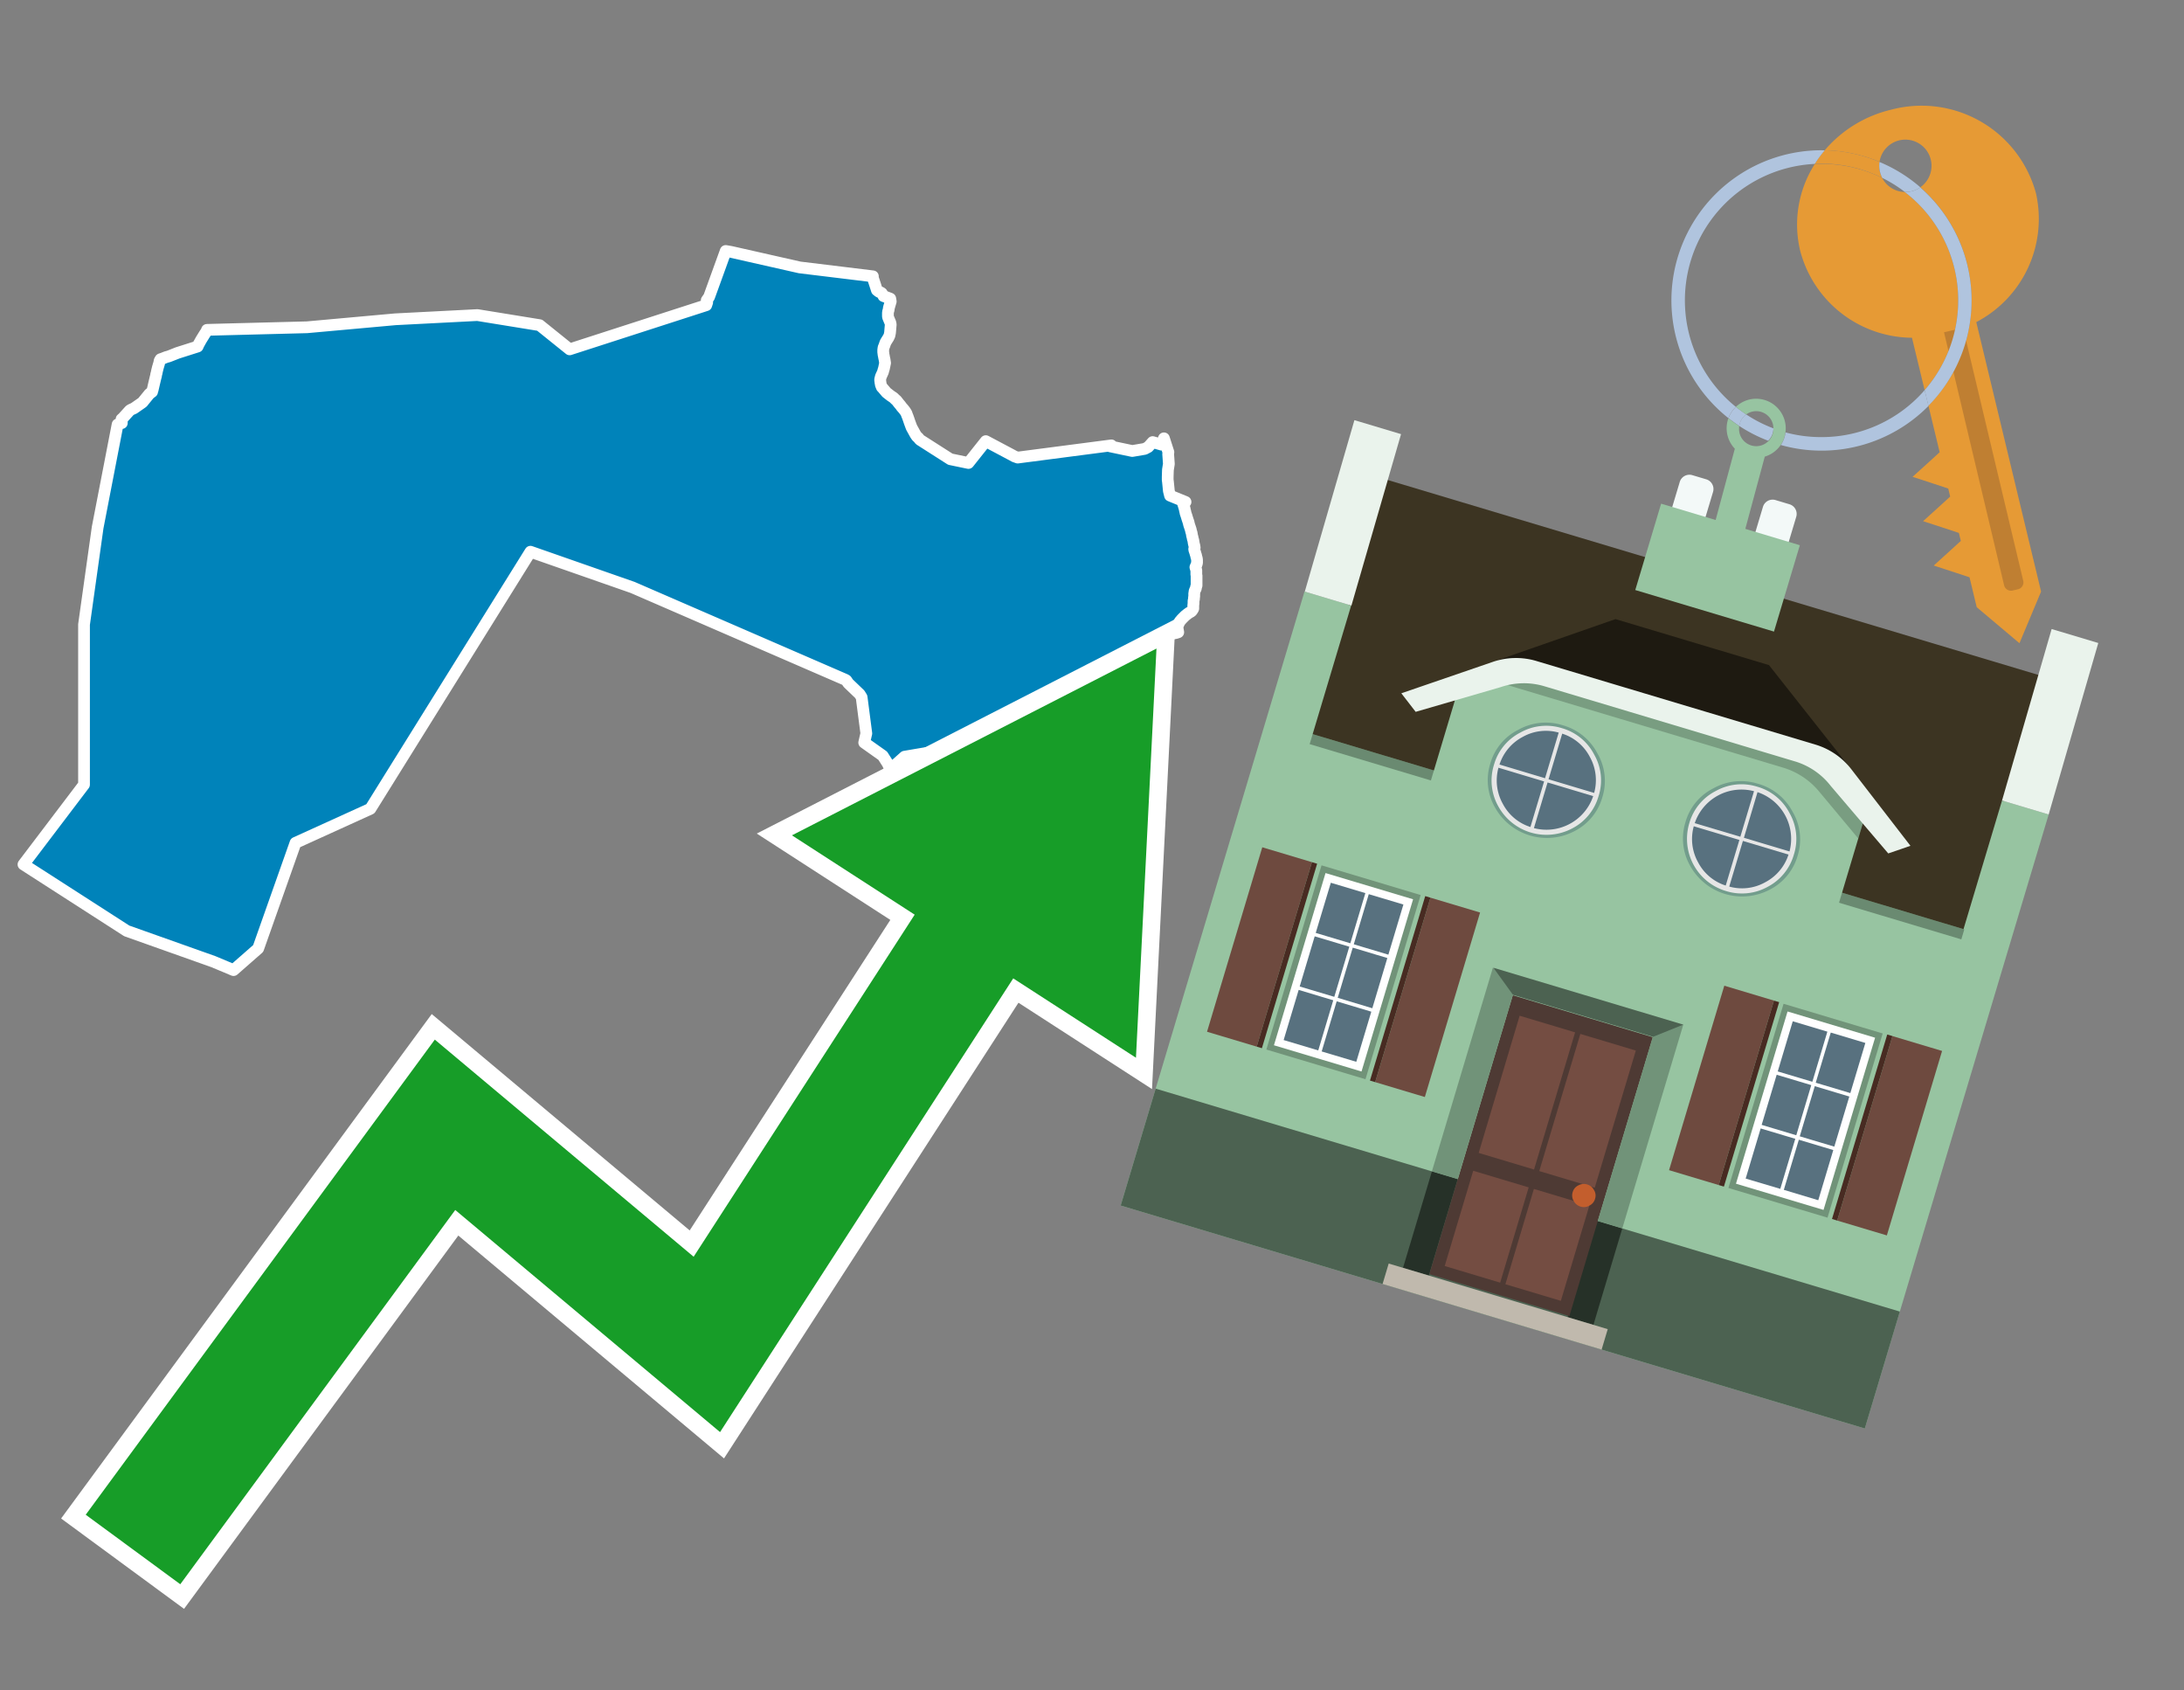 <svg id="Text" xmlns="http://www.w3.org/2000/svg" width="93.05" height="72" viewBox="0 0 93.05 72"><rect x="0" y="0" width="93.05" height="72" fill="#808080" stroke="none"/><polygon points="13.08,13.94 16.84,13.6 20.34,13.42 22.99,13.85 24.27,14.88 30.09,13 30.13,12.88 30.11,12.79 30.21,12.65 30.92,10.69 31.15,10.73 34.07,11.39 37.19,11.77 37.18,11.81 37.25,12.02 37.28,12.11 37.36,12.36 37.45,12.43 37.53,12.46 37.57,12.49 37.6,12.54 37.63,12.58 37.64,12.61 37.93,12.72 37.95,12.84 37.88,13.08 37.87,13.12 37.86,13.2 37.84,13.26 37.83,13.33 37.83,13.48 37.84,13.52 37.89,13.64 37.91,13.69 37.93,13.73 37.95,13.82 37.92,14.17 37.9,14.27 37.89,14.31 37.87,14.34 37.86,14.37 37.76,14.53 37.73,14.58 37.71,14.63 37.68,14.72 37.65,14.79 37.64,14.83 37.63,14.91 37.63,14.97 37.63,15 37.64,15.06 37.64,15.09 37.65,15.13 37.67,15.24 37.69,15.33 37.7,15.4 37.71,15.46 37.66,15.7 37.64,15.76 37.62,15.84 37.53,16.04 37.51,16.12 37.5,16.15 37.5,16.18 37.5,16.21 37.51,16.25 37.51,16.28 37.53,16.39 37.55,16.44 37.57,16.49 37.6,16.52 37.77,16.72 37.95,16.86 38.07,16.94 38.11,16.98 38.15,17.02 38.19,17.05 38.3,17.19 38.36,17.26 38.39,17.3 38.41,17.33 38.49,17.42 38.56,17.51 38.58,17.54 38.61,17.59 38.63,17.63 38.64,17.67 38.67,17.74 38.72,17.88 38.75,17.97 38.82,18.16 38.84,18.21 39,18.5 39.02,18.53 39.04,18.56 39.07,18.6 39.12,18.64 39.19,18.73 40.49,19.56 41.26,19.72 41.92,18.89 42,18.79 43.13,19.39 43.22,19.44 43.36,19.49 47.35,18.97 47.29,19.01 48.24,19.21 48.77,19.12 48.92,19.04 49.11,18.83 49.49,18.94 49.59,18.67 49.78,19.26 49.77,19.34 49.8,19.76 49.76,20.01 49.75,20.31 49.75,20.44 49.76,20.51 49.8,20.91 49.85,21.11 50.51,21.38 50.4,21.43 50.44,21.56 50.47,21.66 50.49,21.76 50.5,21.79 50.51,21.85 50.54,21.94 50.55,21.97 50.56,22 50.58,22.07 50.6,22.13 50.61,22.16 50.64,22.25 50.66,22.34 50.68,22.4 50.69,22.43 50.73,22.55 50.75,22.64 50.76,22.67 50.77,22.7 50.78,22.76 50.79,22.82 50.81,22.89 50.82,22.95 50.84,23.01 50.86,23.14 50.89,23.26 50.9,23.33 50.88,23.38 50.88,23.41 50.92,23.53 50.94,23.6 50.96,23.66 50.97,23.72 50.99,23.78 51,23.85 51,23.94 51,23.98 50.99,24.01 50.98,24.04 50.97,24.07 50.93,24.16 50.96,24.26 50.97,24.29 50.97,24.33 50.97,24.42 50.97,24.48 50.98,24.51 50.98,24.61 50.98,24.71 50.98,24.77 50.98,24.83 50.98,24.87 50.98,24.91 50.98,24.94 50.96,24.99 50.95,25.06 50.94,25.09 50.92,25.12 50.9,25.17 50.89,25.21 50.89,25.24 50.88,25.27 50.88,25.3 50.88,25.34 50.88,25.37 50.88,25.41 50.87,25.45 50.87,25.51 50.85,25.6 50.85,25.66 50.85,25.7 50.84,25.79 50.84,25.84 50.84,25.87 50.84,25.92 50.82,25.96 50.8,25.99 50.78,26.02 50.75,26.05 50.66,26.1 50.59,26.15 50.54,26.19 50.49,26.23 50.46,26.26 50.43,26.29 50.38,26.34 50.35,26.37 50.3,26.43 50.27,26.46 50.25,26.5 50.23,26.53 50.22,26.56 50.18,26.65 50.17,26.68 50.17,26.72 50.17,26.76 50.18,26.81 50.19,26.87 50.2,26.93 50.11,26.96 49.96,26.99 49.86,27.02 49.78,27.05 49.72,27.08 49.65,27.11 49.6,27.14 49.51,27.19 49.39,27.23 49.33,27.26 49.27,27.29 49.13,27.32 48.97,27.35 48.86,27.38 48.79,27.41 48.73,27.44 48.7,27.47 48.66,27.5 48.62,27.53 48.57,27.56 48.52,27.59 48.47,27.62 48.39,27.67 48.31,27.72 48.25,27.76 48.2,27.8 48.17,27.83 48.14,27.86 48.11,27.89 48.08,27.92 48.05,27.96 48.03,27.99 48.02,28.02 48.01,28.05 47.99,28.08 47.97,28.14 47.95,28.17 47.93,28.21 47.91,28.24 47.89,28.27 47.85,28.3 47.83,28.33 47.76,28.37 47.63,28.45 47.56,28.49 47.26,28.67 47.13,28.75 47.05,28.79 47.03,28.82 46.97,28.86 46.91,28.9 46.75,29.01 46.7,29.05 46.61,29.13 46.54,29.18 46.5,29.21 46.41,29.26 46.38,29.29 46.34,29.32 46.31,29.35 46.28,29.39 46.26,29.45 46.23,29.5 46.17,29.6 46.14,29.66 46.1,29.74 46.09,29.77 46.06,29.82 46.04,29.86 46,29.94 45.99,29.98 45.97,30.02 45.95,30.05 45.93,30.09 45.91,30.12 45.9,30.15 45.88,30.19 45.87,30.23 45.86,30.26 45.84,30.3 45.83,30.33 45.81,30.36 45.78,30.4 45.76,30.43 45.73,30.46 45.71,30.49 45.68,30.52 45.36,30.57 45.31,30.62 45.25,30.67 45.19,30.72 45.09,30.79 45.05,30.82 45.01,30.85 44.89,30.9 44.84,30.93 44.81,30.96 44.77,31 44.75,31.03 44.73,31.06 44.69,31.12 44.67,31.15 44.64,31.18 44.62,31.21 44.57,31.27 44.55,31.3 44.53,31.33 44.51,31.36 44.48,31.39 44.46,31.42 44.44,31.45 44.42,31.48 44.38,31.54 44.35,31.59 44.29,31.67 44.27,31.7 44.23,31.77 44.21,31.8 44.18,31.83 44.16,31.87 44.14,31.91 44.11,31.97 44.08,32.02 44.06,32.06 44.03,32.11 44.02,32.14 43.96,32.26 43.93,32.32 41.39,32.44 40.7,31.73 40.25,31.94 38.54,32.23 37.99,32.72 37.92,32.69 37.9,32.66 37.87,32.63 37.82,32.52 37.61,32.19 36.82,31.63 36.91,31.24 36.71,29.7 36.63,29.57 36.14,29.1 36.06,28.98 36.01,28.95 26.95,25.02 22.6,23.5 15.78,34.45 12.59,35.9 11,40.4 9.95,41.32 9.09,40.96 5.4,39.65 1,36.82 3.58,33.42 3.58,26.6 4.16,22.47 5.01,18.08 5.07,18.05 5.19,18.02 5.19,17.92 5.18,17.85 5.23,17.81 5.53,17.48 5.58,17.45 5.71,17.39 6.04,17.16 6.08,17.13 6.11,17.09 6.33,16.82 6.36,16.78 6.4,16.75 6.48,16.69 6.48,16.66 6.5,16.62 6.51,16.58 6.57,16.32 6.63,16.07 6.65,16 6.65,15.97 6.66,15.93 6.67,15.9 6.69,15.8 6.73,15.64 6.74,15.61 6.75,15.57 6.76,15.54 6.77,15.51 6.79,15.43 6.8,15.37 6.84,15.3 6.93,15.27 7.08,15.21 7.19,15.18 7.57,15.03 8.42,14.76 8.46,14.67 8.56,14.49 8.59,14.44 8.72,14.23 8.74,14.2 8.78,14.14 8.82,14.09 8.82,14.05 " fill="#0083ba" stroke="#fff" stroke-linejoin="round" stroke-width="0.5"/><polygon points="49.272 27.624 33.741 35.58 38.97 38.959 29.553 53.529 18.525 44.281 3.652 64.518 7.681 67.479 19.396 51.538 30.678 60.999 43.169 41.673 48.398 45.053 49.272 27.624" fill="none" stroke="#fff" stroke-miterlimit="10" stroke-width="1.5"/><polygon points="49.272 27.624 33.741 35.58 38.97 38.959 29.553 53.529 18.525 44.281 3.652 64.518 7.681 67.479 19.396 51.538 30.678 60.999 43.169 41.673 48.398 45.053 49.272 27.624" fill="#179d28"/><path d="M80.19,7.577a1.16,1.16,0,0,1-.094-.251,1.114,1.114,0,0,1-.018-.429A6.367,6.367,0,0,0,77.743,6.4a5.269,5.269,0,0,0-.423.577c.1,0,.192-.007.288-.007A5.794,5.794,0,0,1,80.19,7.577Z" fill="#e69a35"/><path d="M77.608,6.4A6.394,6.394,0,0,0,73.64,17.81a1.26,1.26,0,0,1,.317-.48A5.821,5.821,0,0,1,77.32,6.981a5.269,5.269,0,0,1,.423-.577Z" fill="#b0c4de"/><path d="M84.2,13.72a4.962,4.962,0,0,0,2.545-5.48,5.047,5.047,0,0,0-6.179-3.566A5.322,5.322,0,0,0,77.743,6.4a6.367,6.367,0,0,1,2.335.493,1.114,1.114,0,1,1,1.736,1.084,6.392,6.392,0,0,1,.347,9.3l.479,1.985-.438.4-.716.648.92.3.6.2.082.341-.438.4-.716.648.92.3.605.2.082.341-.438.4-.716.649.92.3.605.2.307,1.274,1.821,1.534.921-2.2Z" fill="#e69a35"/><path d="M81.154,8.179a1.115,1.115,0,0,1-.964-.6,5.794,5.794,0,0,0-2.582-.6c-.1,0-.192,0-.288.007a4.783,4.783,0,0,0-.625,3.685,4.962,4.962,0,0,0,4.765,3.715L82,16.617a5.82,5.82,0,0,0-.846-8.438Z" fill="#e69a35"/><path d="M74.1,18.142a6.386,6.386,0,0,0,1.232.63.73.73,0,0,0,.224-.527h0a5.783,5.783,0,0,1-1.159-.593A.733.733,0,0,0,74.1,18.142Z" fill="#b0c4de"/><path d="M74.4,17.652q-.228-.152-.44-.322a1.26,1.26,0,0,0-.317.48c.148.117.3.228.46.332A.733.733,0,0,1,74.4,17.652Z" fill="#b0c4de"/><path d="M74.824,16.984a1.257,1.257,0,0,0-.867.346c.141.114.288.222.44.322a.731.731,0,0,1,1.159.593h0a.732.732,0,1,1-1.463,0,.7.7,0,0,1,.007-.1c-.158-.1-.312-.215-.46-.332a1.258,1.258,0,0,0,.273,1.3l-.979,3.635,1.275.341.98-3.639a1.266,1.266,0,0,0,.681-.5,1.249,1.249,0,0,0,.2-.538,1.328,1.328,0,0,0,.012-.168A1.262,1.262,0,0,0,74.824,16.984Z" fill="#97c4a1"/><path d="M85.974,25.1l-.226.053a.3.3,0,0,1-.362-.223l-2.56-10.777.81-.193L86.2,24.736A.3.3,0,0,1,85.974,25.1Z" fill="#bf7f32"/><path d="M80.1,7.326a1.16,1.16,0,0,0,.094.251,5.833,5.833,0,0,1,.964.6,1.137,1.137,0,0,0,.287-.031,1.108,1.108,0,0,0,.373-.167A6.371,6.371,0,0,0,80.078,6.9,1.114,1.114,0,0,0,80.1,7.326Z" fill="#b0c4de"/><path d="M77.608,18.618a5.836,5.836,0,0,1-1.534-.2,1.24,1.24,0,0,1-.2.537,6.4,6.4,0,0,0,6.291-1.666L82,16.617A5.807,5.807,0,0,1,77.608,18.618Z" fill="#b0c4de"/><path d="M81.814,7.981a1.108,1.108,0,0,1-.373.167,1.137,1.137,0,0,1-.287.031A5.82,5.82,0,0,1,82,16.617l.161.667a6.392,6.392,0,0,0-.347-9.3Z" fill="#b0c4de"/><polygon points="83.79 39.753 55.78 31.364 58.988 20.404 86.964 28.783 83.79 39.753 83.79 39.753" fill="#3c3422" fill-rule="evenodd"/><polygon points="81.705 53.32 87.284 34.692 85.297 34.097 83.656 39.575 55.926 31.269 57.567 25.791 55.579 25.196 47.746 51.348 79.451 60.844 81.705 53.32" fill="#97c4a1" fill-rule="evenodd"/><rect x="69.522" y="21.148" width="0.444" height="28.983" transform="translate(15.592 92.226) rotate(-73.326)" opacity="0.3"/><polygon points="87.284 34.692 85.297 34.097 87.411 26.793 89.398 27.388 87.284 34.692 87.284 34.692" fill="#eaf3ec" fill-rule="evenodd"/><polygon points="57.578 25.794 55.591 25.199 57.705 17.896 59.692 18.491 57.578 25.794 57.578 25.794" fill="#eaf3ec" fill-rule="evenodd"/><polygon points="79.451 60.844 80.943 55.865 49.238 46.369 47.747 51.348 79.451 60.844 79.451 60.844" fill="#4c6251" fill-rule="evenodd"/><path d="M71.566,20.528l-.522,1.743,1.418.425.523-1.744a.432.432,0,0,0-.289-.536l-.593-.177A.431.431,0,0,0,71.566,20.528Z" fill="#f3f9f8" fill-rule="evenodd"/><path d="M75.111,21.589l-.522,1.743,1.418.425.522-1.743a.43.43,0,0,0-.289-.536l-.593-.178A.43.43,0,0,0,75.111,21.589Z" fill="#f3f9f8" fill-rule="evenodd"/><polygon points="75.368 28.329 68.829 26.37 63.807 28.121 78.733 32.591 75.368 28.329" fill="#1e1a11"/><polygon points="78.248 32.422 64.442 28.287 62.236 28.998 60.064 36.247 77.453 41.455 79.651 34.116 78.248 32.422" fill="#97c4a1"/><path d="M77.74,32.516S65.088,28.725,65,28.7l-.938.43,11.892,3.562a3.175,3.175,0,0,1,1.532,1l1.685,2.02.327-1.09Z" fill-rule="evenodd" opacity="0.2"/><path d="M77.35,31.716,65.458,28.154a3.041,3.041,0,0,0-1.854.037l-3.9,1.339.611.79,3.626-1.054a3.045,3.045,0,0,1,1.855-.037l10.673,3.2A3.028,3.028,0,0,1,78,33.477l2.45,2.874.945-.325-2.518-3.26A3.036,3.036,0,0,0,77.35,31.716Z" fill="#eaf3ec"/><polygon points="76.683 23.223 70.773 21.453 69.671 25.132 75.581 26.902 76.683 23.223 76.683 23.223" fill="#97c4a1" fill-rule="evenodd"/><g id="Symbol_9_0_Layer2_0_MEMBER_8_MEMBER_21_MEMBER_0_FILL" data-name="Symbol 9 0 Layer2 0 MEMBER 8 MEMBER 21 MEMBER 0 FILL"><path d="M66.584,30.892a2.39,2.39,0,0,0-1.891.189,2.317,2.317,0,0,0-1.2,1.448A2.345,2.345,0,0,0,63.7,34.4a2.528,2.528,0,0,0,3.367,1.008,2.339,2.339,0,0,0,1.2-1.447,2.313,2.313,0,0,0-.208-1.87A2.394,2.394,0,0,0,66.584,30.892Z" fill="#729d8c"/></g><g id="Symbol_9_0_Layer2_0_MEMBER_8_MEMBER_21_MEMBER_1_FILL" data-name="Symbol 9 0 Layer2 0 MEMBER 8 MEMBER 21 MEMBER 1 FILL"><path d="M66.547,31.016a2.241,2.241,0,0,0-1.769.185,2.213,2.213,0,0,0-1.127,1.376,2.239,2.239,0,0,0,.185,1.768,2.341,2.341,0,0,0,3.145.942,2.234,2.234,0,0,0,1.126-1.376,2.207,2.207,0,0,0-.185-1.768A2.237,2.237,0,0,0,66.547,31.016Z" fill="#e6e6e6"/></g><g id="Symbol_9_0_Layer2_0_MEMBER_8_MEMBER_21_MEMBER_2_MEMBER_0_FILL" data-name="Symbol 9 0 Layer2 0 MEMBER 8 MEMBER 21 MEMBER 2 MEMBER 0 FILL"><path d="M65.787,33.284,63.843,32.7a2.036,2.036,0,0,0,.186,1.539,2.015,2.015,0,0,0,1.175.986Z" fill="#58717f"/></g><g id="Symbol_9_0_Layer2_0_MEMBER_8_MEMBER_21_MEMBER_2_MEMBER_1_FILL" data-name="Symbol 9 0 Layer2 0 MEMBER 8 MEMBER 21 MEMBER 2 MEMBER 1 FILL"><path d="M65.827,33.148l.582-1.944a2.01,2.01,0,0,0-1.523.178,2.037,2.037,0,0,0-1,1.183Z" fill="#58717f"/></g><g id="Symbol_9_0_Layer2_0_MEMBER_8_MEMBER_21_MEMBER_2_MEMBER_2_FILL" data-name="Symbol 9 0 Layer2 0 MEMBER 8 MEMBER 21 MEMBER 2 MEMBER 2 FILL"><path d="M67.878,33.91l-1.943-.582-.582,1.944a2.1,2.1,0,0,0,2.525-1.362Z" fill="#58717f"/></g><g id="Symbol_9_0_Layer2_0_MEMBER_8_MEMBER_21_MEMBER_2_MEMBER_3_FILL" data-name="Symbol 9 0 Layer2 0 MEMBER 8 MEMBER 21 MEMBER 2 MEMBER 3 FILL"><path d="M66.558,31.249l-.582,1.943,1.943.582a2.031,2.031,0,0,0-.186-1.539A2.009,2.009,0,0,0,66.558,31.249Z" fill="#58717f"/></g><g id="Symbol_9_0_Layer2_0_MEMBER_8_MEMBER_21_MEMBER_0_FILL-2" data-name="Symbol 9 0 Layer2 0 MEMBER 8 MEMBER 21 MEMBER 0 FILL"><path d="M74.9,33.384a2.4,2.4,0,0,0-1.891.189,2.316,2.316,0,0,0-1.2,1.448,2.341,2.341,0,0,0,.209,1.87A2.527,2.527,0,0,0,75.387,37.9a2.345,2.345,0,0,0,1.2-1.447,2.314,2.314,0,0,0-.209-1.87A2.389,2.389,0,0,0,74.9,33.384Z" fill="#729d8c"/></g><g id="Symbol_9_0_Layer2_0_MEMBER_8_MEMBER_21_MEMBER_1_FILL-2" data-name="Symbol 9 0 Layer2 0 MEMBER 8 MEMBER 21 MEMBER 1 FILL"><path d="M74.867,33.508a2.239,2.239,0,0,0-1.768.185,2.21,2.21,0,0,0-1.127,1.376,2.316,2.316,0,0,0,1.564,2.883,2.261,2.261,0,0,0,1.765-.173A2.237,2.237,0,0,0,76.428,36.4a2.209,2.209,0,0,0-.185-1.769A2.239,2.239,0,0,0,74.867,33.508Z" fill="#e6e6e6"/></g><g id="Symbol_9_0_Layer2_0_MEMBER_8_MEMBER_21_MEMBER_2_MEMBER_0_FILL-2" data-name="Symbol 9 0 Layer2 0 MEMBER 8 MEMBER 21 MEMBER 2 MEMBER 0 FILL"><path d="M74.107,35.776l-1.943-.582a2.031,2.031,0,0,0,.186,1.539,2.009,2.009,0,0,0,1.175.986Z" fill="#58717f"/></g><g id="Symbol_9_0_Layer2_0_MEMBER_8_MEMBER_21_MEMBER_2_MEMBER_1_FILL-2" data-name="Symbol 9 0 Layer2 0 MEMBER 8 MEMBER 21 MEMBER 2 MEMBER 1 FILL"><path d="M74.148,35.64,74.73,33.7a2.1,2.1,0,0,0-2.525,1.362Z" fill="#58717f"/></g><g id="Symbol_9_0_Layer2_0_MEMBER_8_MEMBER_21_MEMBER_2_MEMBER_2_FILL-2" data-name="Symbol 9 0 Layer2 0 MEMBER 8 MEMBER 21 MEMBER 2 MEMBER 2 FILL"><path d="M76.2,36.4l-1.943-.582-.582,1.944a2.015,2.015,0,0,0,1.523-.178A2.036,2.036,0,0,0,76.2,36.4Z" fill="#58717f"/></g><g id="Symbol_9_0_Layer2_0_MEMBER_8_MEMBER_21_MEMBER_2_MEMBER_3_FILL-2" data-name="Symbol 9 0 Layer2 0 MEMBER 8 MEMBER 21 MEMBER 2 MEMBER 3 FILL"><path d="M74.879,33.741,74.3,35.684l1.943.582a2.1,2.1,0,0,0-1.361-2.525Z" fill="#58717f"/></g><polygon points="51.426 43.946 53.542 44.58 55.896 36.723 53.78 36.089 51.426 43.946 51.426 43.946" fill="#6e4a3f" fill-rule="evenodd"/><polygon points="53.542 44.58 53.764 44.647 56.117 36.789 55.896 36.723 53.542 44.58 53.542 44.58" fill="#482b22" fill-rule="evenodd"/><polygon points="60.706 46.726 58.59 46.092 60.943 38.235 63.059 38.868 60.706 46.726 60.706 46.726" fill="#6e4a3f" fill-rule="evenodd"/><polygon points="58.59 46.092 58.368 46.026 60.722 38.168 60.943 38.235 58.59 46.092 58.59 46.092" fill="#482b22" fill-rule="evenodd"/><rect x="53.146" y="39.209" width="8.19" height="4.408" transform="translate(1.145 84.365) rotate(-73.326)" fill="#719379"/><polygon points="60.205 38.304 56.474 37.187 54.277 44.522 58.008 45.639 60.205 38.304 60.205 38.304" fill="#fff" fill-rule="evenodd"/><path d="M59.792,38.527l-.64,2.136-1.474-.442.639-2.135,1.475.441Zm-1.621-.485-.64,2.136-1.474-.442L56.7,37.6l1.474.442Zm-2.158,1.84,1.475.441-.64,2.136-1.474-.441.639-2.136Zm-.683,2.282,1.474.441-.639,2.136L54.69,44.3l.64-2.135Zm.981,2.621.639-2.136,1.475.442-.64,2.135-1.474-.441Zm2.158-1.84L56.994,42.5l.64-2.136,1.474.442-.639,2.136Z" fill="#58717f" fill-rule="evenodd"/><polygon points="80.39 52.621 78.274 51.988 80.628 44.13 82.743 44.764 80.39 52.621 80.39 52.621" fill="#6e4a3f" fill-rule="evenodd"/><polygon points="78.274 51.988 78.053 51.921 80.406 44.064 80.628 44.13 78.274 51.988 78.274 51.988" fill="#482b22" fill-rule="evenodd"/><polygon points="71.111 49.842 73.227 50.476 75.58 42.619 73.464 41.985 71.111 49.842 71.111 49.842" fill="#6e4a3f" fill-rule="evenodd"/><polygon points="73.227 50.476 73.448 50.542 75.802 42.685 75.58 42.619 73.227 50.476 73.227 50.476" fill="#482b22" fill-rule="evenodd"/><rect x="72.83" y="45.105" width="8.19" height="4.408" transform="translate(9.534 107.426) rotate(-73.326)" fill="#719379"/><polygon points="76.159 43.083 79.889 44.2 77.692 51.535 73.962 50.418 76.159 43.083 76.159 43.083" fill="#fff" fill-rule="evenodd"/><path d="M76.381,43.5l1.475.442-.64,2.135-1.475-.441.64-2.136ZM78,43.981l1.474.442-.64,2.136-1.474-.442L78,43.981Zm.791,2.724-.64,2.135L76.679,48.4l.64-2.136,1.474.442Zm-.684,2.282-.639,2.135L76,50.68l.64-2.135,1.474.442Zm-2.26,1.65L74.375,50.2l.639-2.135,1.475.441-.64,2.136Zm-.791-2.724.64-2.135,1.474.441-.639,2.136-1.475-.442Z" fill="#58717f" fill-rule="evenodd"/><polygon points="67.888 56.431 69.118 52.323 68.019 51.994 66.789 56.102 67.888 56.431 67.888 56.431" fill="#263128" fill-rule="evenodd"/><polygon points="60.877 54.331 62.108 50.223 61.007 49.894 59.776 54.002 60.877 54.331 60.877 54.331" fill="#263128" fill-rule="evenodd"/><g id="Symbol_9_0_Layer2_0_MEMBER_8_MEMBER_12_MEMBER_0_FILL" data-name="Symbol 9 0 Layer2 0 MEMBER 8 MEMBER 12 MEMBER 0 FILL"><path d="M70.418,44.178l-5.965-1.786L60.9,54.27l5.964,1.786Z" fill="#4e3a34"/></g><g id="Symbol_9_0_Layer2_0_MEMBER_8_MEMBER_12_MEMBER_1_MEMBER_0_FILL" data-name="Symbol 9 0 Layer2 0 MEMBER 8 MEMBER 12 MEMBER 1 MEMBER 0 FILL"><path d="M65.358,49.815l1.75-5.843-2.363-.708L63,49.107Z" fill="#744d42"/></g><g id="Symbol_9_0_Layer2_0_MEMBER_8_MEMBER_12_MEMBER_1_MEMBER_1_FILL" data-name="Symbol 9 0 Layer2 0 MEMBER 8 MEMBER 12 MEMBER 1 MEMBER 1 FILL"><path d="M67.331,44.039l-1.75,5.842,2.364.708,1.75-5.842Z" fill="#744d42"/></g><g id="Symbol_9_0_Layer2_0_MEMBER_8_MEMBER_12_MEMBER_2_MEMBER_0_FILL" data-name="Symbol 9 0 Layer2 0 MEMBER 8 MEMBER 12 MEMBER 2 MEMBER 0 FILL"><path d="M63.915,54.633l1.215-4.058-2.363-.707-1.215,4.057Z" fill="#744d42"/></g><g id="Symbol_9_0_Layer2_0_MEMBER_8_MEMBER_12_MEMBER_2_MEMBER_1_FILL" data-name="Symbol 9 0 Layer2 0 MEMBER 8 MEMBER 12 MEMBER 2 MEMBER 1 FILL"><path d="M66.5,55.407l1.215-4.057-2.363-.708L64.138,54.7Z" fill="#744d42"/></g><g id="Symbol_9_0_Layer2_0_MEMBER_8_MEMBER_13_FILL" data-name="Symbol 9 0 Layer2 0 MEMBER 8 MEMBER 13 FILL"><path d="M67.959,51.058a.439.439,0,0,0-.045-.367.487.487,0,0,0-.669-.2.445.445,0,0,0-.239.282.457.457,0,0,0,.041.378.481.481,0,0,0,.293.242.459.459,0,0,0,.377-.042A.453.453,0,0,0,67.959,51.058Z" fill="#c35e2d"/></g><g id="Symbol_9_0_Layer2_0_MEMBER_8_MEMBER_14_FILL" data-name="Symbol 9 0 Layer2 0 MEMBER 8 MEMBER 14 FILL"><path d="M64.557,42.047l-.951-.833-2.6,8.68,1.1.329Z" fill="#719379"/></g><g id="Symbol_9_0_Layer2_0_MEMBER_8_MEMBER_15_FILL" data-name="Symbol 9 0 Layer2 0 MEMBER 8 MEMBER 15 FILL"><path d="M71.718,43.643l-1.2.19L68.072,52.01l1.046.313Z" fill="#719379"/></g><g id="Symbol_9_0_Layer2_0_MEMBER_8_MEMBER_16_FILL" data-name="Symbol 9 0 Layer2 0 MEMBER 8 MEMBER 16 FILL"><path d="M63.627,41.22l.836,1.156,5.961,1.786,1.294-.519Z" fill="#4c6251"/></g><polygon points="58.905 54.69 59.166 53.819 68.498 56.614 68.237 57.485 58.905 54.69 58.905 54.69" fill="#c0b9ad" fill-rule="evenodd"/></svg>